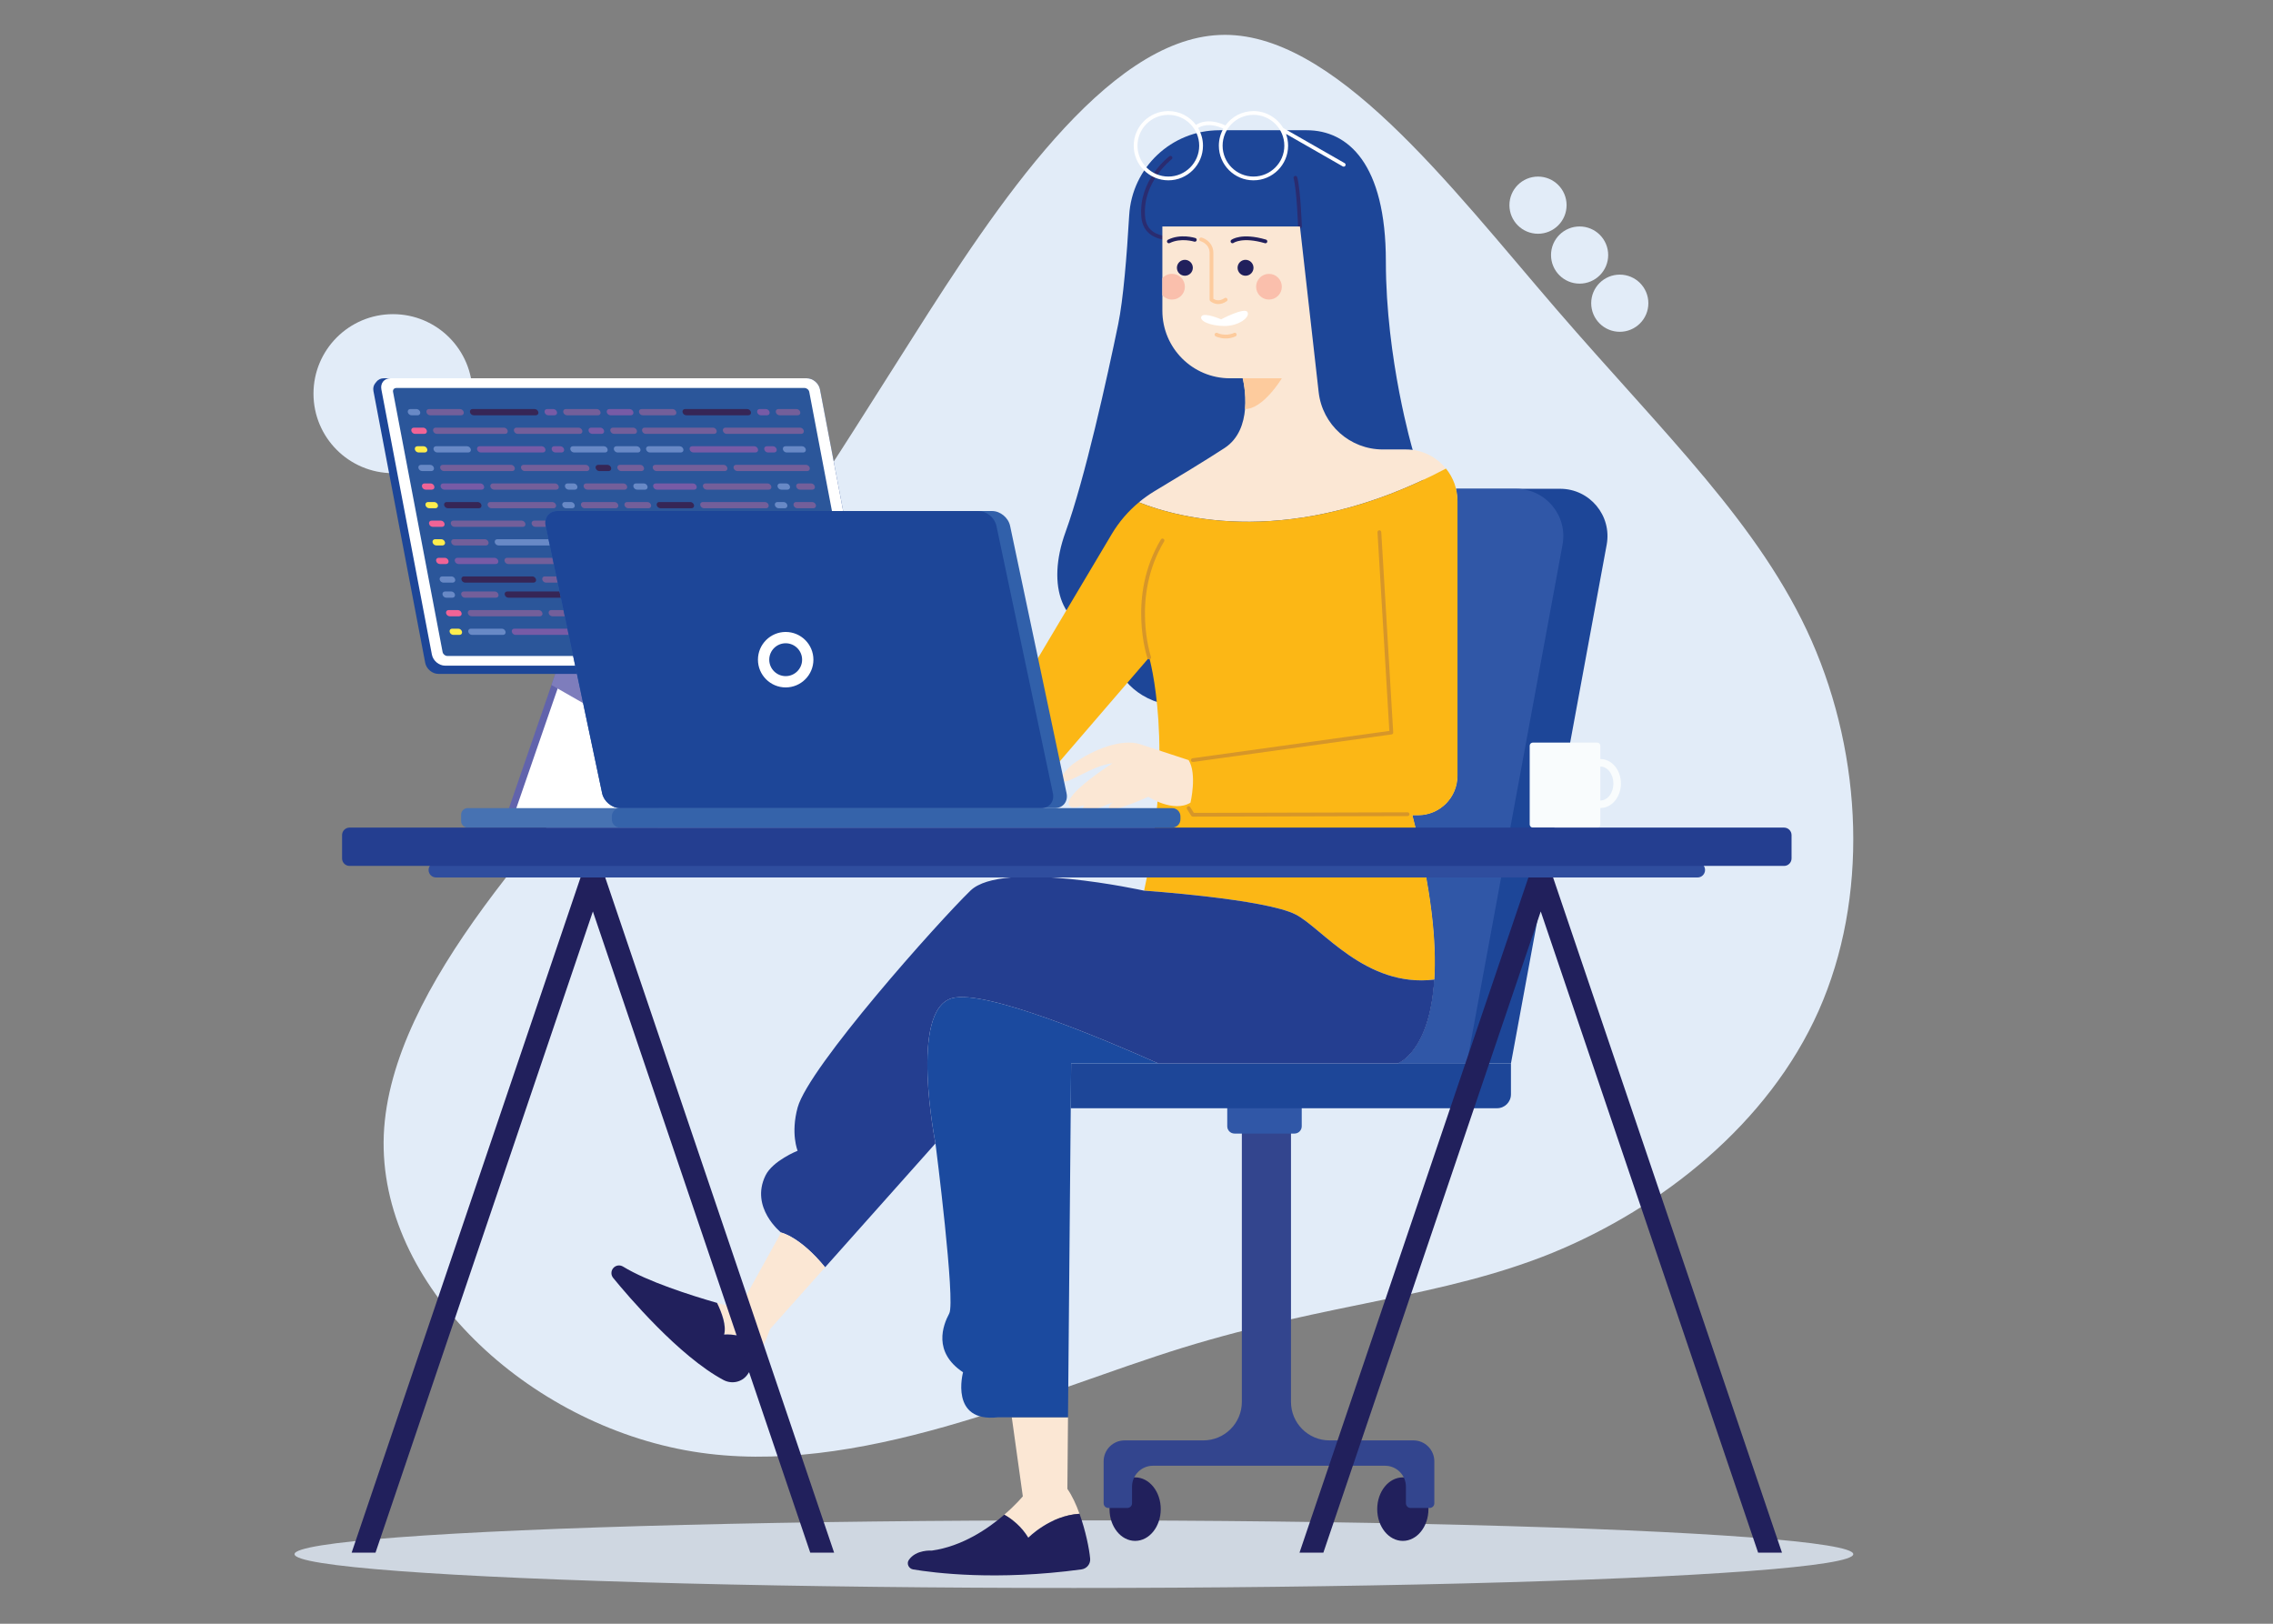 <?xml version="1.0" encoding="utf-8"?>
<!-- Generator: Adobe Illustrator 16.0.0, SVG Export Plug-In . SVG Version: 6.00 Build 0)  -->
<!DOCTYPE svg PUBLIC "-//W3C//DTD SVG 1.1//EN" "http://www.w3.org/Graphics/SVG/1.1/DTD/svg11.dtd">
<svg version="1.1" id="Layer_1" xmlns="http://www.w3.org/2000/svg" xmlns:xlink="http://www.w3.org/1999/xlink" x="0px" y="0px"
	 width="700px" height="500px" viewBox="0 0 700 500" enable-background="new 0 0 700 500" xml:space="preserve">
<rect x="0" y="0" width="700" height="500" fill="#808080" stroke="none"/>
<ellipse opacity="0.8" fill="#E2ECF8" cx="330.723" cy="478.576" rx="240.018" ry="10.408"/>
<circle fill="#E2ECF8" cx="121.023" cy="121.22" r="24.482"/>
<g transform="translate(300,300)">
	<path fill="#E2ECF8" d="M179.387-204.687c32.909,38.128,62.753,66.27,78.527,102.016c15.772,35.86,17.589,79.208,2.155,113.933
		c-15.433,34.723-48.229,60.709-82.044,74.553c-33.816,13.732-68.654,15.32-113.705,29.164
		C19.27,128.936-35.88,155.264-86.604,146.98c-50.725-8.285-97.023-51.178-95.208-97.479c1.929-46.299,51.859-96.002,85.676-135.719
		c33.93-39.717,51.519-69.562,77.278-109.959c25.646-40.512,59.463-91.577,94.413-93.052
		C110.393-290.816,146.479-242.816,179.387-204.687z"/>
</g>
<g>
	<ellipse fill="#21205C" cx="349.579" cy="464.709" rx="7.888" ry="9.779"/>
	<ellipse fill="#21205C" cx="432.021" cy="464.709" rx="7.888" ry="9.779"/>
</g>
<path fill="#33458E" d="M432.973,443.542h-23.538c-6.55,0-11.858-5.309-11.858-11.858v-93.367h-15.133v93.367
	c0,6.55-5.31,11.858-11.858,11.858h-21.956h-2.304c-3.561,0-6.445,2.886-6.445,6.445v1.358v11.565c0,0.795,0.645,1.439,1.441,1.439
	h5.867c0.795,0,1.441-0.645,1.441-1.439v-5.12c0-3.561,2.885-6.445,6.444-6.445h71.454c3.559,0,6.445,2.885,6.445,6.445v5.12
	c0,0.795,0.645,1.439,1.44,1.439h5.868c0.795,0,1.44-0.645,1.44-1.439v-11.565v-1.358c0-3.56-2.886-6.445-6.445-6.445H432.973z"/>
<path fill="#3057A7" d="M398.647,349.06h-18.459c-1.235,0-2.239-1.002-2.239-2.239v-5.926c0-1.236,1.004-2.239,2.239-2.239h18.459
	c1.237,0,2.239,1.003,2.239,2.239v5.926C400.887,348.058,399.885,349.06,398.647,349.06z"/>
<path fill="#1D4698" d="M465.315,327.467v9.511c0,2.367-1.914,4.28-4.279,4.28H329.745l0.128-13.791H465.315z"/>
<path fill="#1D4698" d="M494.8,167.724l-29.484,159.743H430.46c0,0,9.871-3.387,11.263-25.819
	c0.708-11.333-0.754-27.525-6.739-50.597h1.729c6.704,0,12.145-5.439,12.145-12.144v-84.615c0-1.311-0.163-2.563-0.453-3.781h32.061
	C489.58,150.511,496.447,158.769,494.8,167.724z"/>
<path fill="#3057A7" d="M481.206,167.724l-29.484,159.743H430.46c0,0,9.871-3.387,11.263-25.819
	c0.708-11.333-0.754-27.525-6.739-50.597h1.729c6.704,0,12.145-5.439,12.145-12.144v-84.615c0-1.311-0.163-2.563-0.453-3.781h18.466
	C475.986,150.511,482.854,158.769,481.206,167.724z"/>
<path fill="#1D4698" d="M435.054,138.54L435.054,138.54c0,0-8.26-27.951-8.26-58.057c0-30.105-11.707-40.379-24.371-40.379h-26.912
	c-14.741,0-26.901,11.5-27.764,26.215c-0.72,12.302-1.817,25.902-3.385,33.518c-3.345,16.248-10.25,47.559-16.235,64.04
	c-5.985,16.481-1.206,30.578,13.369,30.817c0,0-1.195,29.866,38.469,21.743c37.611-7.704,62.976-19.047,58.979-64.419
	C438.528,147.316,437.221,142.732,435.054,138.54z"/>
<path fill="#2A2C70" d="M361.38,74.047c-2.452,0-4.915-0.41-6.78-1.642c-1.857-1.228-2.904-3.117-3.113-5.619
	c-0.938-11.266,8.247-18.369,8.639-18.666c0.255-0.193,0.618-0.142,0.813,0.112c0.193,0.255,0.144,0.618-0.111,0.813
	c-0.092,0.069-9.068,7.026-8.184,17.645c0.18,2.159,1.029,3.711,2.596,4.747c5.007,3.305,15.412-0.085,15.518-0.121
	c0.302-0.102,0.633,0.065,0.732,0.368c0.101,0.304-0.064,0.632-0.368,0.733C370.824,72.516,366.12,74.047,361.38,74.047z"/>
<path fill="#2A2C70" d="M400.337,70.312c-0.312,0-0.57-0.247-0.58-0.561c-0.004-0.111-0.381-11.175-1.378-14.862
	c-0.083-0.309,0.099-0.627,0.408-0.711c0.313-0.086,0.63,0.1,0.711,0.409c1.032,3.816,1.402,14.667,1.419,15.126
	c0.01,0.32-0.24,0.588-0.562,0.599C400.349,70.312,400.342,70.312,400.337,70.312z"/>
<path fill="#FBE7D4" d="M445.306,144.291c-47.231,24.949-82.411,15.241-94.566,10.381c1.495-1.241,3.084-2.39,4.767-3.398
	c6.728-4.025,16.018-9.651,21.621-13.316c4.396-2.876,5.927-7.667,6.298-12.005c0.43-5.046-0.719-9.465-0.719-9.465h-3.933
	c-11.494,0-20.809-9.314-20.809-20.809V69.732h42.372l5.764,51.024c1.138,10.057,9.639,17.643,19.754,17.643h7.11
	C437.952,138.399,442.395,140.695,445.306,144.291z"/>
<path fill="#FCB715" d="M399.043,281.615c8.102,4.173,21.531,22.597,42.679,20.028c0.703-11.331-0.753-27.519-6.738-50.595h1.728
	c6.704,0,12.145-5.439,12.145-12.144v-84.616c0-3.791-1.333-7.271-3.552-10.003c-47.227,24.956-82.413,15.25-94.562,10.389
	c-3.293,2.743-6.123,6.021-8.332,9.729l-29.171,49.041c-1.81,3.028-5.069,4.884-8.595,4.884h-2.854v27.489h7.795
	c4.431,0,8.653-1.937,11.542-5.289l32.779-38.08c0,0,8.061,27.649-1.564,71.801l0.004,0.007
	C352.345,274.257,389.704,276.804,399.043,281.615z"/>
<path fill="#FBE7D4" d="M314.99,460.772c0,0-2.092,2.538-5.705,5.652c2.491,1.402,5.295,3.621,7.397,7.083
	c0,0,6.65-6.83,15.77-7.369c-1.034-2.863-2.286-5.59-3.74-7.664l0.195-22.044h-17.315L314.99,460.772z"/>
<path fill="#21205C" d="M316.683,473.508c-2.102-3.462-4.906-5.681-7.397-7.083c-5.004,4.312-12.931,9.729-22.308,11.05
	c0,0-4.883-0.395-7.11,2.912c-0.754,1.124,0,2.656,1.334,2.887c6.379,1.067,25.634,3.55,51.86-0.011
	c1.634-0.232,2.818-1.683,2.667-3.317c-0.283-3.097-1.425-8.675-3.277-13.807C323.333,466.678,316.683,473.508,316.683,473.508z"/>
<path fill="#1B4A9F" d="M293.191,307.371c-13.302,3.679-5.095,44.718-5.095,44.718l-0.003,0.016
	c0.084,0.661,6.213,48.691,4.243,52.342c-1.971,3.677-5.091,11.889,4.246,18.118c0,0-4.246,15.565,10.764,13.861h4.246l0,0.005
	h17.315l0.965-108.968h26.846C340.235,320.111,303.417,304.543,293.191,307.371z"/>
<path fill="#243E90" d="M399.043,281.615c-9.339-4.812-46.698-7.358-46.698-7.358l-0.004-0.007c0,0.004-0.001,0.006-0.001,0.009
	c0,0-43.578-9.628-53.484,0c-9.906,9.615-49.818,54.342-53.216,66.787c-2.192,8.039,0,13.305,0,13.305s-7.667,3.039-9.906,7.644
	c-4.803,9.882,4.767,17.512,4.811,17.548h0.003c0,0,5.812,1.206,13.556,10.691l33.988-38.145c0,0,0.001,0.011,0.002,0.016
	l0.003-0.016c0,0-8.208-41.039,5.095-44.718c10.226-2.828,47.044,12.74,63.526,20.092h73.741c0,0,9.869-3.382,11.263-25.819
	C420.574,304.212,407.145,285.788,399.043,281.615z"/>
<path fill="#FBE7D4" d="M240.548,379.542h-0.003H240.548l-13.015,23.489c0,0-2.701-0.676-6.71-1.828
	c1.498,3.079,2.937,7.023,2.178,9.755c0,0,5.8-0.747,11.923,3.842c0.732-1.64,1.478-3.46,2.224-5.539l16.956-19.027
	C246.36,380.748,240.548,379.542,240.548,379.542z"/>
<path fill="#21205C" d="M223.001,410.958c0.759-2.731-0.68-6.676-2.178-9.755c-8.061-2.315-21.435-6.565-28.934-11.174
	c-1.009-0.627-2.308-0.43-3.062,0.498c-0.359,0.43-0.533,0.951-0.533,1.485c0,0.522,0.174,1.044,0.521,1.473
	c4.431,5.417,20.322,24.173,33.985,31.456c2.517,1.346,5.661,0.708,7.342-1.6c1.352-1.852,3.023-4.607,4.782-8.542
	C228.801,410.211,223.001,410.958,223.001,410.958z"/>
<path fill="#FDCB9D" d="M394.757,116.488c0,0-5.729,9.523-11.332,9.465c0.43-5.046-0.719-9.465-0.719-9.465H394.757z"/>
<g>
	<path fill="#D69629" d="M353.91,203.031c-0.24,0-0.466-0.15-0.549-0.391c-0.064-0.188-6.344-18.938,4.145-36.515
		c0.164-0.277,0.521-0.365,0.795-0.2c0.275,0.164,0.366,0.52,0.202,0.795c-10.206,17.101-4.107,35.359-4.045,35.542
		c0.104,0.303-0.057,0.633-0.359,0.737C354.036,203.021,353.972,203.031,353.91,203.031z"/>
	<path fill="#D69629" d="M367.343,234.646c-0.284,0-0.533-0.21-0.573-0.5c-0.044-0.317,0.177-0.61,0.495-0.654l60.603-8.417
		l-3.647-61.165c-0.019-0.32,0.225-0.595,0.545-0.614c0.317-0.022,0.594,0.225,0.613,0.544l3.679,61.7
		c0.019,0.302-0.199,0.567-0.499,0.609l-61.135,8.491C367.397,234.645,367.37,234.646,367.343,234.646z"/>
	<path fill="#D69629" d="M367.344,251.472c-0.199,0-0.384-0.103-0.49-0.271l-1.29-2.049c-0.171-0.271-0.09-0.629,0.181-0.8
		c0.272-0.169,0.63-0.09,0.8,0.181l1.119,1.777l65.822-0.17h0.002c0.319,0,0.578,0.259,0.579,0.578
		c0.002,0.32-0.258,0.581-0.578,0.582L367.344,251.472L367.344,251.472z"/>
</g>
<path fill="#FFFFFF" d="M376.065,98.331c0,0-5.23-2.257-6.051-0.923c-0.821,1.333,2.564,2.974,7.077,2.974s8.001-2.769,7.077-4.308
	C383.246,94.535,376.065,98.331,376.065,98.331z"/>
<path fill="#FDCB9D" d="M377.484,104.223c-1.771,0-3.036-0.617-3.114-0.656c-0.285-0.143-0.401-0.49-0.26-0.776
	c0.143-0.288,0.492-0.402,0.777-0.262c0.023,0.012,2.472,1.189,5.147-0.01c0.29-0.131,0.634-0.001,0.766,0.292
	c0.131,0.292,0,0.635-0.293,0.766C379.429,104.062,378.39,104.223,377.484,104.223z"/>
<path fill="#FDCB9D" d="M375.194,93.629c-1.145,0-2.05-0.503-2.502-0.929c-0.115-0.109-0.181-0.262-0.181-0.421v-14.36
	c0-2.901-2.737-3.636-2.765-3.643c-0.31-0.08-0.497-0.396-0.418-0.706c0.08-0.31,0.392-0.498,0.706-0.418
	c1.257,0.322,3.636,1.734,3.636,4.767v14.079c0.464,0.317,1.768,0.971,3.449-0.195c0.263-0.182,0.624-0.117,0.808,0.146
	c0.183,0.264,0.117,0.625-0.146,0.807C376.855,93.398,375.97,93.629,375.194,93.629z"/>
<g>
	<circle fill="#21205C" cx="383.579" cy="82.458" r="2.452"/>
	<circle fill="#21205C" cx="364.896" cy="82.458" r="2.452"/>
</g>
<circle fill="#FABFAC" cx="390.796" cy="88.29" r="3.96"/>
<path fill="#FABFAC" d="M364.901,88.291c0,2.192-1.774,3.956-3.968,3.956c-1.183,0-2.249-0.522-2.969-1.346v-5.231
	c0.72-0.824,1.786-1.346,2.969-1.346C363.127,84.324,364.901,86.099,364.901,88.291z"/>
<path fill="#21205C" d="M389.707,74.909c-0.053,0-0.107-0.008-0.162-0.023c-6.934-2.022-9.614-0.114-9.641-0.095
	c-0.256,0.189-0.619,0.141-0.81-0.113c-0.192-0.253-0.148-0.611,0.103-0.806c0.123-0.095,3.093-2.309,10.672-0.099
	c0.308,0.089,0.484,0.412,0.396,0.719C390.189,74.744,389.959,74.909,389.707,74.909z"/>
<path fill="#21205C" d="M359.962,74.909c-0.212,0-0.417-0.118-0.519-0.321c-0.143-0.287-0.027-0.635,0.259-0.778
	c3.857-1.929,8.251-0.572,8.437-0.512c0.305,0.097,0.474,0.422,0.378,0.728c-0.097,0.305-0.423,0.475-0.728,0.378
	c-0.041-0.012-4.139-1.27-7.567,0.444C360.138,74.889,360.049,74.909,359.962,74.909z"/>
<path fill="#FFFFFF" d="M414.1,50.234l-18.938-10.841c-1.866-3.104-5.258-5.192-9.137-5.192c-3.551,0-6.693,1.751-8.632,4.428
	c-4.934-2.294-7.938-0.929-9.072-0.16c-1.948-2.586-5.034-4.269-8.514-4.269c-5.88,0-10.664,4.784-10.664,10.664
	s4.784,10.664,10.664,10.664s10.665-4.784,10.665-10.664c0-1.987-0.557-3.842-1.507-5.436c0.878-0.599,3.425-1.792,7.79,0.184
	c-0.883,1.552-1.395,3.342-1.395,5.252c0,5.88,4.784,10.664,10.664,10.664s10.664-4.784,10.664-10.664
	c0-1.277-0.237-2.497-0.65-3.633l17.485,10.01c0.091,0.052,0.189,0.077,0.288,0.077c0.2,0,0.396-0.105,0.503-0.292
	C414.475,50.748,414.378,50.393,414.1,50.234z M359.807,54.368c-5.24,0-9.504-4.264-9.504-9.504c0-5.241,4.264-9.504,9.504-9.504
	c5.241,0,9.505,4.264,9.505,9.504C369.312,50.104,365.048,54.368,359.807,54.368z M386.024,54.368c-5.241,0-9.505-4.264-9.505-9.504
	c0-5.241,4.264-9.504,9.505-9.504c5.24,0,9.504,4.264,9.504,9.504C395.528,50.104,391.265,54.368,386.024,54.368z"/>
<path fill="#F9FCFD" d="M492.893,233.736c-0.015,0-0.029,0.003-0.045,0.003v-4.1c0-0.538-0.436-0.974-0.974-0.974h-19.812
	c-0.536,0-0.973,0.436-0.973,0.974v24.231c0,0.537,0.437,0.973,0.973,0.973h19.812c0.538,0,0.974-0.436,0.974-0.973v-5.065
	c0.016,0,0.03,0.003,0.045,0.003c3.472,0,6.296-3.381,6.296-7.536C499.188,237.117,496.364,233.736,492.893,233.736z
	 M492.893,246.488c-0.016,0-0.029-0.006-0.045-0.006v-10.419c0.016,0,0.029-0.006,0.045-0.006c2.191,0,3.976,2.34,3.976,5.216
	S495.084,246.488,492.893,246.488z"/>
<g>
	<polygon fill="#21205C" points="478.217,269.979 470.769,269.979 400.203,478.102 407.551,478.102 474.492,280.669 
		541.434,478.102 548.782,478.102 	"/>
	<polygon fill="#21205C" points="178.861,269.979 108.296,478.102 115.645,478.102 182.585,280.669 249.526,478.102 
		256.875,478.102 186.311,269.979 	"/>
</g>
<polygon fill="#6163AC" points="204.278,199.621 197.62,226.821 191.507,251.84 155.713,251.84 169.829,210.942 173.738,199.621 "/>
<polygon fill="#FFFFFF" points="206.54,199.621 199.615,227.958 193.77,251.84 157.975,251.84 171.731,212.021 176.011,199.621 "/>
<path fill="#4772B2" d="M202.401,248.845h-58.384c-1.109,0-2.008,0.899-2.008,2.009v1.981c0,1.108,0.899,2.008,2.008,2.008h58.384
	c1.109,0,2.009-0.899,2.009-2.008v-1.981C204.41,249.744,203.51,248.845,202.401,248.845z"/>
<polygon fill="#7E7DBC" points="206.54,199.621 199.615,227.958 197.62,226.821 171.731,212.021 169.829,210.942 173.738,199.621 
	"/>
<path fill="#1D4698" d="M265.262,207.514H135.008c-1.884,0-3.701-1.527-4.061-3.411l-15.938-83.664
	c-0.172-0.905,0.022-1.772,0.54-2.412l0.438-0.541c0.518-0.639,1.317-0.999,2.221-0.999h130.254c1.884,0,3.702,1.527,4.06,3.411
	l15.938,83.664c0.172,0.904-0.022,1.772-0.54,2.412l-0.438,0.541C266.965,207.154,266.166,207.514,265.262,207.514z"/>
<path fill="#FFFFFF" d="M265.319,204.975H137.063c-1.883,0-3.701-1.527-4.06-3.41l-15.558-81.666
	c-0.358-1.884,0.877-3.411,2.761-3.411h128.256c1.884,0,3.702,1.527,4.06,3.411l15.558,81.666
	C268.438,203.448,267.203,204.975,265.319,204.975z"/>
<path fill="#2B569A" d="M263.499,201.988H137.745c-0.669,0-1.315-0.543-1.443-1.213l-15.256-80.088
	c-0.128-0.669,0.312-1.212,0.981-1.212H247.78c0.669,0,1.316,0.542,1.443,1.212l15.256,80.088
	C264.607,201.445,264.168,201.988,263.499,201.988z"/>
<g>
	<g>
		<path fill="#6889C6" d="M126.72,127.877h1.915c0.529,0,0.876-0.429,0.775-0.957c-0.101-0.529-0.611-0.958-1.14-0.958h-1.915
			c-0.529,0-0.876,0.429-0.775,0.958C125.68,127.448,126.19,127.877,126.72,127.877z"/>
		<path fill="#362656" d="M145.871,127.877h19.151c0.528,0,0.875-0.429,0.775-0.957c-0.101-0.529-0.611-0.958-1.14-0.958h-19.151
			c-0.528,0-0.876,0.429-0.775,0.958C144.832,127.448,145.342,127.877,145.871,127.877z"/>
		<path fill="#775BA6" d="M168.852,127.877h1.915c0.529,0,0.875-0.429,0.775-0.957c-0.101-0.529-0.611-0.958-1.14-0.958h-1.916
			c-0.528,0-0.875,0.429-0.774,0.958C167.813,127.448,168.323,127.877,168.852,127.877z"/>
		<path fill="#775BA6" d="M188.003,127.877h6.281c0.529,0,0.876-0.429,0.775-0.957c-0.101-0.529-0.611-0.958-1.14-0.958h-6.281
			c-0.529,0-0.876,0.429-0.775,0.958C186.964,127.448,187.474,127.877,188.003,127.877z"/>
		<path fill="#735F9A" d="M174.598,127.877h9.575c0.529,0,0.875-0.429,0.775-0.957c-0.101-0.529-0.612-0.958-1.14-0.958h-9.575
			c-0.529,0-0.876,0.429-0.775,0.958C173.558,127.448,174.068,127.877,174.598,127.877z"/>
		<path fill="#735F9A" d="M132.465,127.877h9.575c0.529,0,0.876-0.429,0.775-0.957c-0.101-0.529-0.611-0.958-1.14-0.958H132.1
			c-0.529,0-0.876,0.429-0.775,0.958C131.426,127.448,131.936,127.877,132.465,127.877z"/>
		<path fill="#735F9A" d="M156.354,132.645c-0.101-0.529-0.611-0.958-1.14-0.958h-21.066c-0.529,0-0.876,0.429-0.775,0.958
			c0.101,0.529,0.611,0.958,1.14,0.958h21.066C156.108,133.603,156.455,133.174,156.354,132.645z"/>
		<path fill="#F06496" d="M130.318,131.688h-2.873c-0.529,0-0.876,0.429-0.775,0.958c0.101,0.529,0.611,0.958,1.14,0.958h2.873
			c0.529,0,0.876-0.429,0.775-0.958C131.357,132.116,130.847,131.688,130.318,131.688z"/>
		<path fill="#735F9A" d="M178.196,131.688h-19.152c-0.528,0-0.875,0.429-0.774,0.958c0.101,0.529,0.611,0.958,1.14,0.958h19.151
			c0.528,0,0.875-0.429,0.774-0.958C179.235,132.116,178.725,131.688,178.196,131.688z"/>
		<path fill="#775BA6" d="M185.264,133.603c0.528,0,0.875-0.429,0.775-0.958c-0.1-0.529-0.611-0.958-1.14-0.958h-2.873
			c-0.528,0-0.875,0.429-0.775,0.958c0.101,0.529,0.611,0.958,1.14,0.958H185.264z"/>
		<path fill="#735F9A" d="M195.01,131.688h-6.281c-0.529,0-0.876,0.429-0.775,0.958c0.101,0.529,0.611,0.958,1.14,0.958h6.281
			c0.529,0,0.875-0.429,0.775-0.958C196.049,132.116,195.539,131.688,195.01,131.688z"/>
		<path fill="#775BA6" d="M172.949,139.329c0.528,0,0.875-0.429,0.775-0.958c-0.101-0.529-0.611-0.958-1.14-0.958h-1.916
			c-0.529,0-0.875,0.429-0.775,0.958c0.101,0.528,0.612,0.958,1.14,0.958H172.949z"/>
		<path fill="#FEED4D" d="M128.901,139.329h1.915c0.529,0,0.876-0.429,0.775-0.958c-0.101-0.529-0.611-0.958-1.14-0.958h-1.915
			c-0.529,0-0.876,0.429-0.775,0.958C127.862,138.899,128.372,139.329,128.901,139.329z"/>
		<path fill="#6889C6" d="M175.639,138.371c0.101,0.528,0.611,0.958,1.14,0.958h9.575c0.528,0,0.875-0.429,0.775-0.958
			c-0.101-0.529-0.611-0.958-1.14-0.958h-9.576C175.885,137.413,175.538,137.842,175.639,138.371z"/>
		<path fill="#6889C6" d="M134.646,139.329h9.575c0.529,0,0.876-0.429,0.775-0.958c-0.101-0.529-0.611-0.958-1.14-0.958h-9.575
			c-0.529,0-0.876,0.429-0.775,0.958C133.607,138.899,134.118,139.329,134.646,139.329z"/>
		<path fill="#6889C6" d="M196.101,137.413h-6.282c-0.528,0-0.875,0.429-0.774,0.958c0.1,0.528,0.611,0.958,1.14,0.958h6.281
			c0.529,0,0.875-0.429,0.775-0.958C197.14,137.842,196.629,137.413,196.101,137.413z"/>
		<path fill="#775BA6" d="M148.052,139.329h19.151c0.529,0,0.876-0.429,0.775-0.958c-0.101-0.529-0.611-0.958-1.14-0.958h-19.151
			c-0.529,0-0.876,0.429-0.775,0.958C147.013,138.899,147.523,139.329,148.052,139.329z"/>
		<path fill="#735F9A" d="M197.192,143.139h-6.282c-0.528,0-0.875,0.429-0.774,0.958c0.1,0.529,0.611,0.958,1.139,0.958h6.282
			c0.529,0,0.875-0.429,0.775-0.958C198.23,143.568,197.72,143.139,197.192,143.139z"/>
		<path fill="#362656" d="M187.08,143.139h-2.873c-0.528,0-0.875,0.429-0.775,0.958c0.101,0.529,0.611,0.958,1.14,0.958h2.873
			c0.528,0,0.875-0.429,0.775-0.958C188.119,143.568,187.609,143.139,187.08,143.139z"/>
		<path fill="#735F9A" d="M181.517,144.097c-0.101-0.529-0.611-0.958-1.139-0.958h-19.152c-0.529,0-0.875,0.429-0.775,0.958
			c0.101,0.529,0.611,0.958,1.14,0.958h19.152C181.271,145.055,181.618,144.626,181.517,144.097z"/>
		<path fill="#735F9A" d="M135.555,144.097c0.101,0.529,0.611,0.958,1.14,0.958h21.066c0.528,0,0.875-0.429,0.775-0.958
			c-0.101-0.529-0.611-0.958-1.14-0.958H136.33C135.801,143.139,135.454,143.568,135.555,144.097z"/>
		<path fill="#6889C6" d="M132.5,143.139h-2.873c-0.529,0-0.876,0.429-0.775,0.958c0.101,0.529,0.611,0.958,1.14,0.958h2.873
			c0.529,0,0.876-0.429,0.775-0.958C133.539,143.568,133.029,143.139,132.5,143.139z"/>
		<path fill="#6889C6" d="M198.282,148.865h-2.451c-0.529,0-0.875,0.429-0.775,0.958c0.101,0.529,0.611,0.957,1.14,0.957h2.451
			c0.528,0,0.875-0.428,0.775-0.957C199.321,149.294,198.811,148.865,198.282,148.865z"/>
		<path fill="#6889C6" d="M177.82,149.823c-0.1-0.529-0.611-0.958-1.139-0.958h-1.916c-0.528,0-0.875,0.429-0.775,0.958
			c0.101,0.529,0.611,0.957,1.14,0.957h1.916C177.574,150.78,177.921,150.352,177.82,149.823z"/>
		<path fill="#735F9A" d="M170.936,148.865h-19.152c-0.528,0-0.875,0.429-0.774,0.958c0.1,0.529,0.611,0.957,1.14,0.957H171.3
			c0.528,0,0.875-0.428,0.774-0.957C171.974,149.294,171.464,148.865,170.936,148.865z"/>
		<path fill="#735F9A" d="M193.141,149.823c-0.101-0.529-0.611-0.958-1.14-0.958h-11.49c-0.529,0-0.876,0.429-0.775,0.958
			c0.101,0.529,0.611,0.957,1.14,0.957h11.49C192.895,150.78,193.242,150.352,193.141,149.823z"/>
		<path fill="#775BA6" d="M136.828,150.78h11.491c0.528,0,0.875-0.428,0.775-0.957c-0.101-0.529-0.611-0.958-1.14-0.958h-11.49
			c-0.529,0-0.876,0.429-0.775,0.958C135.789,150.352,136.299,150.78,136.828,150.78z"/>
		<path fill="#F06496" d="M131.083,150.78h1.915c0.529,0,0.876-0.428,0.775-0.957c-0.101-0.529-0.611-0.958-1.14-0.958h-1.915
			c-0.529,0-0.876,0.429-0.775,0.958C130.043,150.352,130.554,150.78,131.083,150.78z"/>
		<path fill="#FEED4D" d="M132.173,156.506h1.915c0.529,0,0.876-0.429,0.775-0.958c-0.101-0.529-0.612-0.958-1.14-0.958h-1.915
			c-0.529,0-0.876,0.429-0.775,0.958C131.134,156.077,131.645,156.506,132.173,156.506z"/>
		<path fill="#362656" d="M137.919,156.506h9.575c0.529,0,0.876-0.429,0.775-0.958s-0.612-0.958-1.14-0.958h-9.575
			c-0.529,0-0.876,0.429-0.775,0.958C136.879,156.077,137.39,156.506,137.919,156.506z"/>
		<path fill="#735F9A" d="M189.262,154.591h-9.576c-0.529,0-0.875,0.429-0.775,0.958c0.101,0.529,0.612,0.958,1.14,0.958h9.576
			c0.529,0,0.876-0.429,0.775-0.958C190.301,155.02,189.791,154.591,189.262,154.591z"/>
		<path fill="#735F9A" d="M199.373,154.591h-6.281c-0.529,0-0.876,0.429-0.775,0.958c0.101,0.529,0.611,0.958,1.14,0.958h6.281
			c0.529,0,0.876-0.429,0.775-0.958C200.412,155.02,199.902,154.591,199.373,154.591z"/>
		<path fill="#6889C6" d="M174.306,156.506h1.915c0.529,0,0.876-0.429,0.775-0.958c-0.101-0.529-0.611-0.958-1.14-0.958h-1.915
			c-0.529,0-0.876,0.429-0.775,0.958C173.267,156.077,173.777,156.506,174.306,156.506z"/>
		<path fill="#735F9A" d="M151.325,156.506h19.151c0.529,0,0.876-0.429,0.775-0.958c-0.101-0.529-0.611-0.958-1.14-0.958H150.96
			c-0.529,0-0.876,0.429-0.775,0.958C150.285,156.077,150.795,156.506,151.325,156.506z"/>
		<path fill="#735F9A" d="M138.827,161.274c0.101,0.529,0.611,0.958,1.14,0.958h21.066c0.529,0,0.876-0.429,0.775-0.958
			c-0.101-0.529-0.611-0.958-1.14-0.958h-21.066C139.074,160.316,138.727,160.745,138.827,161.274z"/>
		<path fill="#F06496" d="M135.771,160.316h-2.873c-0.528,0-0.875,0.429-0.774,0.958c0.101,0.529,0.611,0.958,1.139,0.958h2.873
			c0.529,0,0.876-0.429,0.775-0.958C136.811,160.745,136.301,160.316,135.771,160.316z"/>
		<path fill="#735F9A" d="M184.79,161.274c-0.101-0.529-0.611-0.958-1.14-0.958h-19.151c-0.529,0-0.876,0.429-0.775,0.958
			c0.101,0.529,0.611,0.958,1.14,0.958h19.151C184.543,162.232,184.891,161.803,184.79,161.274z"/>
		<path fill="#362656" d="M190.717,162.232c0.529,0,0.876-0.429,0.775-0.958c-0.101-0.529-0.611-0.958-1.14-0.958h-2.873
			c-0.529,0-0.876,0.429-0.775,0.958c0.101,0.529,0.611,0.958,1.14,0.958H190.717z"/>
		<path fill="#735F9A" d="M200.464,160.316h-6.281c-0.529,0-0.876,0.429-0.775,0.958c0.101,0.529,0.611,0.958,1.14,0.958h6.281
			c0.529,0,0.876-0.429,0.775-0.958C201.503,160.745,200.993,160.316,200.464,160.316z"/>
		<path fill="#775BA6" d="M179.178,167c-0.101-0.528-0.611-0.957-1.14-0.957h-1.915c-0.529,0-0.876,0.429-0.775,0.957
			c0.101,0.529,0.611,0.958,1.14,0.958h1.915C178.931,167.958,179.278,167.529,179.178,167z"/>
		<path fill="#362656" d="M201.555,166.043h-6.281c-0.529,0-0.876,0.429-0.775,0.957c0.101,0.529,0.611,0.958,1.14,0.958h6.281
			c0.529,0,0.876-0.429,0.775-0.958C202.594,166.472,202.083,166.043,201.555,166.043z"/>
		<path fill="#6889C6" d="M153.506,167.958h19.151c0.529,0,0.875-0.429,0.775-0.958c-0.101-0.528-0.612-0.957-1.14-0.957h-19.151
			c-0.529,0-0.876,0.429-0.775,0.957C152.467,167.529,152.977,167.958,153.506,167.958z"/>
		<path fill="#735F9A" d="M140.101,167.958h9.575c0.529,0,0.875-0.429,0.775-0.958c-0.1-0.528-0.611-0.957-1.14-0.957h-9.575
			c-0.529,0-0.876,0.429-0.775,0.957C139.061,167.529,139.571,167.958,140.101,167.958z"/>
		<path fill="#FEED4D" d="M134.355,167.958h1.915c0.529,0,0.875-0.429,0.775-0.958c-0.101-0.528-0.612-0.957-1.14-0.957h-1.916
			c-0.528,0-0.875,0.429-0.774,0.957C133.316,167.529,133.826,167.958,134.355,167.958z"/>
		<path fill="#775BA6" d="M182.232,167.958h9.576c0.529,0,0.876-0.429,0.775-0.958c-0.101-0.528-0.611-0.957-1.14-0.957h-9.576
			c-0.529,0-0.876,0.429-0.775,0.957C181.193,167.529,181.704,167.958,182.232,167.958z"/>
		<path fill="#775BA6" d="M152.682,173.684c0.529,0,0.876-0.429,0.775-0.958c-0.101-0.529-0.611-0.958-1.14-0.958h-11.49
			c-0.529,0-0.876,0.429-0.775,0.958c0.101,0.529,0.611,0.958,1.14,0.958H152.682z"/>
		<path fill="#775BA6" d="M202.646,171.768h-2.451c-0.529,0-0.876,0.429-0.775,0.958c0.101,0.529,0.611,0.958,1.14,0.958h2.451
			c0.529,0,0.876-0.429,0.775-0.958C203.685,172.197,203.174,171.768,202.646,171.768z"/>
		<path fill="#6889C6" d="M179.493,173.684h1.916c0.528,0,0.875-0.429,0.774-0.958c-0.101-0.529-0.611-0.958-1.14-0.958h-1.915
			c-0.529,0-0.876,0.429-0.775,0.958C178.454,173.255,178.964,173.684,179.493,173.684z"/>
		<path fill="#735F9A" d="M156.512,173.684h19.151c0.529,0,0.876-0.429,0.775-0.958c-0.101-0.529-0.611-0.958-1.14-0.958h-19.151
			c-0.529,0-0.876,0.429-0.775,0.958C155.473,173.255,155.983,173.684,156.512,173.684z"/>
		<path fill="#F06496" d="M135.445,173.684h1.916c0.528,0,0.875-0.429,0.775-0.958c-0.101-0.529-0.611-0.958-1.14-0.958h-1.916
			c-0.528,0-0.875,0.429-0.775,0.958C134.406,173.255,134.917,173.684,135.445,173.684z"/>
		<path fill="#735F9A" d="M185.238,173.684h11.491c0.529,0,0.875-0.429,0.775-0.958c-0.1-0.529-0.611-0.958-1.14-0.958h-11.491
			c-0.529,0-0.875,0.429-0.775,0.958C184.199,173.255,184.71,173.684,185.238,173.684z"/>
		<path fill="#775BA6" d="M203.736,177.494h-6.281c-0.529,0-0.876,0.429-0.775,0.958c0.101,0.528,0.611,0.957,1.14,0.957h6.281
			c0.529,0,0.875-0.429,0.775-0.957C204.775,177.923,204.265,177.494,203.736,177.494z"/>
		<path fill="#6889C6" d="M193.625,177.494h-2.873c-0.529,0-0.876,0.429-0.775,0.958c0.101,0.528,0.611,0.957,1.14,0.957h2.873
			c0.528,0,0.875-0.429,0.775-0.957C194.664,177.923,194.153,177.494,193.625,177.494z"/>
		<path fill="#362656" d="M163.941,177.494h-21.066c-0.529,0-0.876,0.429-0.775,0.958c0.101,0.528,0.612,0.957,1.14,0.957h21.066
			c0.529,0,0.875-0.429,0.774-0.957C164.979,177.923,164.469,177.494,163.941,177.494z"/>
		<path fill="#735F9A" d="M186.922,177.494h-19.151c-0.529,0-0.876,0.429-0.775,0.958c0.101,0.528,0.611,0.957,1.14,0.957h19.151
			c0.528,0,0.875-0.429,0.775-0.957C187.961,177.923,187.45,177.494,186.922,177.494z"/>
		<path fill="#362656" d="M211.337,127.877h19.151c0.529,0,0.876-0.429,0.775-0.957c-0.101-0.529-0.611-0.958-1.14-0.958h-19.151
			c-0.529,0-0.875,0.429-0.775,0.958C210.298,127.448,210.809,127.877,211.337,127.877z"/>
		<path fill="#775BA6" d="M234.318,127.877h1.916c0.528,0,0.875-0.429,0.775-0.957c-0.101-0.529-0.611-0.958-1.14-0.958h-1.915
			c-0.528,0-0.875,0.429-0.775,0.958C233.279,127.448,233.79,127.877,234.318,127.877z"/>
		<path fill="#735F9A" d="M240.063,127.877h5.615c0.528,0,0.875-0.429,0.774-0.957c-0.101-0.529-0.611-0.958-1.14-0.958h-5.613
			c-0.529,0-0.876,0.429-0.775,0.958C239.025,127.448,239.535,127.877,240.063,127.877z"/>
		<path fill="#735F9A" d="M197.932,127.877h9.575c0.529,0,0.876-0.429,0.775-0.957c-0.101-0.529-0.611-0.958-1.14-0.958h-9.575
			c-0.529,0-0.875,0.429-0.775,0.958C196.892,127.448,197.403,127.877,197.932,127.877z"/>
		<path fill="#735F9A" d="M220.711,132.645c-0.101-0.529-0.611-0.958-1.14-0.958h-21.066c-0.529,0-0.876,0.429-0.775,0.958
			c0.101,0.529,0.611,0.958,1.14,0.958h21.065C220.465,133.603,220.812,133.174,220.711,132.645z"/>
		<path fill="#735F9A" d="M246.403,131.688h-23.002c-0.529,0-0.876,0.429-0.775,0.958c0.101,0.529,0.612,0.958,1.14,0.958h23.002
			c0.529,0,0.876-0.429,0.775-0.958C247.443,132.116,246.933,131.688,246.403,131.688z"/>
		<path fill="#775BA6" d="M238.415,139.329c0.529,0,0.876-0.429,0.775-0.958c-0.101-0.529-0.611-0.958-1.14-0.958h-1.915
			c-0.529,0-0.876,0.429-0.775,0.958c0.101,0.528,0.611,0.958,1.14,0.958H238.415z"/>
		<path fill="#6889C6" d="M241.105,138.371c0.101,0.528,0.611,0.958,1.14,0.958h5.135c0.529,0,0.876-0.429,0.775-0.958
			c-0.1-0.529-0.611-0.958-1.14-0.958h-5.135C241.352,137.413,241.005,137.842,241.105,138.371z"/>
		<path fill="#6889C6" d="M200.113,139.329h9.575c0.529,0,0.876-0.429,0.775-0.958c-0.101-0.529-0.611-0.958-1.14-0.958h-9.575
			c-0.529,0-0.876,0.429-0.775,0.958C199.074,138.899,199.584,139.329,200.113,139.329z"/>
		<path fill="#775BA6" d="M213.519,139.329h19.151c0.529,0,0.876-0.429,0.775-0.958c-0.101-0.529-0.611-0.958-1.14-0.958h-19.151
			c-0.529,0-0.876,0.429-0.775,0.958C212.479,138.899,212.99,139.329,213.519,139.329z"/>
		<path fill="#735F9A" d="M249.378,144.097c-0.101-0.529-0.611-0.958-1.14-0.958h-21.545c-0.529,0-0.876,0.429-0.775,0.958
			c0.101,0.529,0.612,0.958,1.14,0.958h21.545C249.132,145.055,249.479,144.626,249.378,144.097z"/>
		<path fill="#735F9A" d="M201.021,144.097c0.101,0.529,0.611,0.958,1.14,0.958h21.066c0.529,0,0.876-0.429,0.775-0.958
			c-0.101-0.529-0.611-0.958-1.14-0.958h-21.066C201.268,143.139,200.921,143.568,201.021,144.097z"/>
		<path fill="#6889C6" d="M243.287,149.823c-0.101-0.529-0.611-0.958-1.14-0.958h-1.915c-0.529,0-0.875,0.429-0.775,0.958
			s0.611,0.957,1.14,0.957h1.916C243.041,150.78,243.388,150.352,243.287,149.823z"/>
		<path fill="#735F9A" d="M236.401,148.865H217.25c-0.529,0-0.875,0.429-0.775,0.958c0.101,0.529,0.612,0.957,1.14,0.957h19.151
			c0.529,0,0.876-0.428,0.775-0.957C237.441,149.294,236.931,148.865,236.401,148.865z"/>
		<path fill="#735F9A" d="M250.947,149.823c-0.101-0.529-0.611-0.958-1.14-0.958h-3.831c-0.528,0-0.875,0.429-0.775,0.958
			c0.101,0.529,0.611,0.957,1.14,0.957h3.83C250.701,150.78,251.048,150.352,250.947,149.823z"/>
		<path fill="#775BA6" d="M202.295,150.78h11.49c0.529,0,0.876-0.428,0.775-0.957c-0.101-0.529-0.611-0.958-1.14-0.958h-11.49
			c-0.529,0-0.876,0.429-0.775,0.958C201.255,150.352,201.766,150.78,202.295,150.78z"/>
		<path fill="#362656" d="M203.386,156.506h9.575c0.529,0,0.875-0.429,0.775-0.958c-0.1-0.529-0.611-0.958-1.14-0.958h-9.575
			c-0.529,0-0.876,0.429-0.775,0.958C202.346,156.077,202.856,156.506,203.386,156.506z"/>
		<path fill="#735F9A" d="M250.135,154.591h-4.982c-0.529,0-0.876,0.429-0.775,0.958c0.101,0.529,0.611,0.958,1.14,0.958h4.982
			c0.529,0,0.876-0.429,0.775-0.958S250.664,154.591,250.135,154.591z"/>
		<path fill="#6889C6" d="M239.772,156.506h1.915c0.529,0,0.876-0.429,0.775-0.958c-0.101-0.529-0.611-0.958-1.14-0.958h-1.916
			c-0.528,0-0.875,0.429-0.775,0.958C238.733,156.077,239.244,156.506,239.772,156.506z"/>
		<path fill="#735F9A" d="M216.792,156.506h19.151c0.529,0,0.875-0.429,0.775-0.958c-0.101-0.529-0.612-0.958-1.14-0.958h-19.151
			c-0.529,0-0.876,0.429-0.775,0.958C215.752,156.077,216.262,156.506,216.792,156.506z"/>
		<path fill="#735F9A" d="M204.293,161.274c0.101,0.529,0.611,0.958,1.14,0.958H226.5c0.529,0,0.875-0.429,0.775-0.958
			c-0.101-0.529-0.611-0.958-1.14-0.958h-21.066C204.54,160.316,204.193,160.745,204.293,161.274z"/>
		<path fill="#735F9A" d="M253.129,161.274c-0.101-0.529-0.611-0.958-1.14-0.958h-22.024c-0.529,0-0.876,0.429-0.775,0.958
			c0.101,0.529,0.611,0.958,1.14,0.958h22.023C252.883,162.232,253.23,161.803,253.129,161.274z"/>
		<path fill="#775BA6" d="M244.645,167c-0.101-0.528-0.611-0.957-1.14-0.957h-1.916c-0.528,0-0.875,0.429-0.775,0.957
			c0.101,0.529,0.611,0.958,1.14,0.958h1.916C244.398,167.958,244.745,167.529,244.645,167z"/>
		<path fill="#6889C6" d="M218.973,167.958h19.151c0.528,0,0.875-0.429,0.775-0.958c-0.101-0.528-0.611-0.957-1.14-0.957h-19.151
			c-0.528,0-0.875,0.429-0.774,0.957C217.934,167.529,218.444,167.958,218.973,167.958z"/>
		<path fill="#735F9A" d="M205.567,167.958h9.575c0.528,0,0.875-0.429,0.775-0.958c-0.101-0.528-0.611-0.957-1.14-0.957h-9.575
			c-0.529,0-0.876,0.429-0.775,0.957C204.528,167.529,205.038,167.958,205.567,167.958z"/>
		<path fill="#775BA6" d="M247.699,167.958h5.745c0.529,0,0.876-0.429,0.775-0.958c-0.101-0.528-0.611-0.957-1.14-0.957h-5.745
			c-0.529,0-0.876,0.429-0.775,0.957C246.66,167.529,247.17,167.958,247.699,167.958z"/>
		<path fill="#775BA6" d="M218.148,173.684c0.529,0,0.875-0.429,0.775-0.958c-0.101-0.529-0.611-0.958-1.14-0.958h-11.491
			c-0.529,0-0.875,0.429-0.774,0.958c0.1,0.529,0.611,0.958,1.139,0.958H218.148z"/>
		<path fill="#6889C6" d="M244.96,173.684h1.915c0.529,0,0.876-0.429,0.775-0.958c-0.101-0.529-0.611-0.958-1.14-0.958h-1.915
			c-0.529,0-0.876,0.429-0.775,0.958C243.92,173.255,244.431,173.684,244.96,173.684z"/>
		<path fill="#735F9A" d="M221.979,173.684h19.151c0.529,0,0.876-0.429,0.775-0.958c-0.101-0.529-0.611-0.958-1.14-0.958h-19.151
			c-0.529,0-0.876,0.429-0.775,0.958C220.939,173.255,221.45,173.684,221.979,173.684z"/>
		<path fill="#735F9A" d="M250.705,173.684h4.177c0.529,0,0.876-0.429,0.775-0.958c-0.101-0.529-0.611-0.958-1.14-0.958h-4.177
			c-0.529,0-0.875,0.429-0.775,0.958C249.666,173.255,250.176,173.684,250.705,173.684z"/>
		<path fill="#6889C6" d="M255.74,177.494h-0.632c-0.528,0-0.875,0.429-0.774,0.958c0.1,0.528,0.611,0.957,1.139,0.957h0.632
			c0.529,0,0.876-0.429,0.775-0.957C256.779,177.923,256.269,177.494,255.74,177.494z"/>
		<path fill="#362656" d="M229.407,177.494h-21.066c-0.529,0-0.876,0.429-0.775,0.958c0.101,0.528,0.611,0.957,1.14,0.957h21.066
			c0.528,0,0.875-0.429,0.775-0.957C230.446,177.923,229.936,177.494,229.407,177.494z"/>
		<path fill="#735F9A" d="M252.388,177.494h-19.151c-0.529,0-0.875,0.429-0.775,0.958c0.101,0.528,0.611,0.957,1.14,0.957h19.151
			c0.529,0,0.876-0.429,0.775-0.957C253.428,177.923,252.917,177.494,252.388,177.494z"/>
		<path fill="#6889C6" d="M139.044,177.494h-2.873c-0.529,0-0.876,0.429-0.775,0.958c0.101,0.528,0.612,0.957,1.14,0.957h2.873
			c0.529,0,0.876-0.429,0.775-0.957C140.083,177.923,139.573,177.494,139.044,177.494z"/>
	</g>
	<g>
		<path fill="#6889C6" d="M137.42,184.049h1.915c0.529,0,0.876-0.429,0.775-0.958c-0.101-0.529-0.611-0.958-1.14-0.958h-1.915
			c-0.529,0-0.876,0.429-0.775,0.958S136.892,184.049,137.42,184.049z"/>
		<path fill="#362656" d="M156.571,184.049h19.151c0.529,0,0.876-0.429,0.775-0.958c-0.101-0.529-0.611-0.958-1.14-0.958h-19.151
			c-0.529,0-0.875,0.429-0.775,0.958C155.532,183.621,156.042,184.049,156.571,184.049z"/>
		<path fill="#775BA6" d="M179.553,184.049h1.915c0.529,0,0.876-0.429,0.775-0.958c-0.1-0.529-0.611-0.958-1.14-0.958h-1.915
			c-0.529,0-0.876,0.429-0.775,0.958S179.023,184.049,179.553,184.049z"/>
		<path fill="#775BA6" d="M198.704,184.049h6.281c0.529,0,0.875-0.429,0.775-0.958s-0.611-0.958-1.14-0.958h-6.281
			c-0.528,0-0.876,0.429-0.775,0.958C197.664,183.621,198.175,184.049,198.704,184.049z"/>
		<path fill="#735F9A" d="M185.298,184.049h9.575c0.529,0,0.876-0.429,0.775-0.958c-0.1-0.529-0.611-0.958-1.14-0.958h-9.575
			c-0.529,0-0.876,0.429-0.775,0.958C184.258,183.621,184.769,184.049,185.298,184.049z"/>
		<path fill="#735F9A" d="M143.166,184.049h9.576c0.529,0,0.876-0.429,0.775-0.958c-0.101-0.529-0.611-0.958-1.14-0.958h-9.576
			c-0.529,0-0.875,0.429-0.775,0.958C142.126,183.621,142.637,184.049,143.166,184.049z"/>
		<path fill="#735F9A" d="M167.055,188.817c-0.101-0.528-0.611-0.958-1.14-0.958h-21.066c-0.529,0-0.876,0.43-0.775,0.958
			c0.101,0.529,0.611,0.958,1.14,0.958h21.066C166.809,189.775,167.156,189.346,167.055,188.817z"/>
		<path fill="#F06496" d="M141.019,187.859h-2.873c-0.529,0-0.876,0.43-0.775,0.958c0.101,0.529,0.611,0.958,1.14,0.958h2.873
			c0.529,0,0.875-0.429,0.775-0.958C142.058,188.289,141.547,187.859,141.019,187.859z"/>
		<path fill="#735F9A" d="M188.896,187.859h-19.151c-0.529,0-0.876,0.43-0.775,0.958c0.101,0.529,0.611,0.958,1.14,0.958h19.151
			c0.528,0,0.875-0.429,0.775-0.958C189.936,188.289,189.425,187.859,188.896,187.859z"/>
		<path fill="#775BA6" d="M195.964,189.775c0.529,0,0.876-0.429,0.775-0.958c-0.101-0.528-0.611-0.958-1.14-0.958h-2.873
			c-0.529,0-0.875,0.43-0.775,0.958c0.101,0.529,0.611,0.958,1.14,0.958H195.964z"/>
		<path fill="#735F9A" d="M205.71,187.859h-6.281c-0.529,0-0.876,0.43-0.775,0.958c0.1,0.529,0.611,0.958,1.14,0.958h6.281
			c0.528,0,0.875-0.429,0.775-0.958C206.75,188.289,206.239,187.859,205.71,187.859z"/>
		<path fill="#775BA6" d="M183.649,195.501c0.529,0,0.876-0.429,0.775-0.958c-0.101-0.529-0.611-0.958-1.14-0.958h-1.915
			c-0.529,0-0.876,0.429-0.775,0.958c0.101,0.529,0.611,0.958,1.14,0.958H183.649z"/>
		<path fill="#FEED4D" d="M139.602,195.501h1.915c0.529,0,0.876-0.429,0.775-0.958c-0.101-0.529-0.611-0.958-1.14-0.958h-1.915
			c-0.529,0-0.876,0.429-0.775,0.958C138.563,195.072,139.073,195.501,139.602,195.501z"/>
		<path fill="#6889C6" d="M186.339,194.543c0.101,0.529,0.611,0.958,1.14,0.958h9.575c0.529,0,0.876-0.429,0.775-0.958
			c-0.101-0.529-0.611-0.958-1.14-0.958h-9.575C186.585,193.585,186.239,194.014,186.339,194.543z"/>
		<path fill="#6889C6" d="M145.347,195.501h9.576c0.529,0,0.876-0.429,0.775-0.958c-0.101-0.529-0.611-0.958-1.14-0.958h-9.575
			c-0.529,0-0.876,0.429-0.775,0.958C144.308,195.072,144.818,195.501,145.347,195.501z"/>
		<path fill="#6889C6" d="M206.801,193.585h-6.281c-0.529,0-0.876,0.429-0.775,0.958c0.101,0.529,0.611,0.958,1.14,0.958h6.281
			c0.528,0,0.875-0.429,0.775-0.958C207.841,194.014,207.33,193.585,206.801,193.585z"/>
		<path fill="#775BA6" d="M158.753,195.501h19.151c0.529,0,0.876-0.429,0.775-0.958c-0.101-0.529-0.611-0.958-1.14-0.958h-19.151
			c-0.529,0-0.876,0.429-0.775,0.958C157.714,195.072,158.224,195.501,158.753,195.501z"/>
		<path fill="#362656" d="M222.038,184.049h19.151c0.529,0,0.876-0.429,0.775-0.958c-0.101-0.529-0.611-0.958-1.14-0.958h-19.151
			c-0.529,0-0.876,0.429-0.775,0.958C220.999,183.621,221.509,184.049,222.038,184.049z"/>
		<path fill="#775BA6" d="M245.02,184.049h1.915c0.529,0,0.876-0.429,0.775-0.958c-0.101-0.529-0.611-0.958-1.14-0.958h-1.915
			c-0.529,0-0.876,0.429-0.775,0.958C243.98,183.621,244.49,184.049,245.02,184.049z"/>
		<path fill="#735F9A" d="M250.765,184.049h6.224c0.529,0,0.875-0.429,0.775-0.958c-0.101-0.529-0.612-0.958-1.14-0.958H250.4
			c-0.528,0-0.875,0.429-0.775,0.958C249.725,183.621,250.236,184.049,250.765,184.049z"/>
		<path fill="#735F9A" d="M208.632,184.049h9.576c0.529,0,0.876-0.429,0.775-0.958c-0.101-0.529-0.611-0.958-1.14-0.958h-9.576
			c-0.529,0-0.876,0.429-0.775,0.958C207.593,183.621,208.104,184.049,208.632,184.049z"/>
		<path fill="#735F9A" d="M231.412,188.817c-0.101-0.528-0.611-0.958-1.14-0.958h-21.066c-0.528,0-0.875,0.43-0.775,0.958
			c0.101,0.529,0.611,0.958,1.14,0.958h21.066C231.166,189.775,231.513,189.346,231.412,188.817z"/>
		<path fill="#735F9A" d="M257.583,187.859h-23.481c-0.529,0-0.876,0.43-0.775,0.958c0.101,0.529,0.611,0.958,1.14,0.958h23.481
			c0.529,0,0.876-0.429,0.775-0.958C258.622,188.289,258.112,187.859,257.583,187.859z"/>
		<path fill="#775BA6" d="M249.116,195.501c0.529,0,0.876-0.429,0.775-0.958c-0.101-0.529-0.611-0.958-1.14-0.958h-1.915
			c-0.529,0-0.876,0.429-0.775,0.958c0.101,0.529,0.611,0.958,1.14,0.958H249.116z"/>
		<path fill="#6889C6" d="M251.806,194.543c0.101,0.529,0.611,0.958,1.14,0.958h6.224c0.529,0,0.876-0.429,0.775-0.958
			c-0.101-0.529-0.611-0.958-1.14-0.958h-6.224C252.052,193.585,251.705,194.014,251.806,194.543z"/>
		<path fill="#6889C6" d="M210.814,195.501h9.576c0.529,0,0.875-0.429,0.774-0.958c-0.1-0.529-0.611-0.958-1.139-0.958h-9.576
			c-0.529,0-0.876,0.429-0.775,0.958C209.775,195.072,210.285,195.501,210.814,195.501z"/>
		<path fill="#775BA6" d="M224.22,195.501h19.151c0.529,0,0.875-0.429,0.775-0.958c-0.101-0.529-0.611-0.958-1.14-0.958h-19.151
			c-0.529,0-0.876,0.429-0.775,0.958C223.181,195.072,223.691,195.501,224.22,195.501z"/>
	</g>
</g>
<path fill="#2F4D9E" d="M522.79,270.2H134.289c-1.273,0-2.305-1.031-2.305-2.305l0,0c0-1.273,1.032-2.305,2.305-2.305H522.79
	c1.272,0,2.305,1.031,2.305,2.305l0,0C525.095,269.169,524.063,270.2,522.79,270.2z"/>
<path fill="#243E90" d="M549.427,266.643H107.651c-1.273,0-2.305-1.032-2.305-2.305v-7.189c0-1.273,1.032-2.306,2.305-2.306h441.776
	c1.273,0,2.306,1.032,2.306,2.306v7.189C551.732,265.61,550.7,266.643,549.427,266.643z"/>
<path fill="#FBE7D4" d="M366.063,234.067c0,0-9.351-3.086-14.934-4.9c-5.582-1.814-14.515,1.535-20.935,6.28
	c0,0-4.465,3.768-2.93,5.024c1.536,1.256,8.932-4.745,15.352-5.443c0,0-14.933,9.491-13.397,12.84
	c0.511,1.116,2.371,0.866,4.62,0.041c-0.338,0.614-0.443,1.145-0.128,1.495c0.793,0.88,5.102-0.677,9.012-2.353
	c-0.76,0.554-1.259,1.123-1.222,1.655c0.139,2.093,12.142-3.35,12.142-3.35s7.676,5.024,12.979,1.814
	C366.622,247.17,368.716,238.409,366.063,234.067z"/>
<path fill="#3563AA" d="M360.994,248.845H190.96c-1.399,0-2.534,1.135-2.534,2.534v0.931c0,1.398,1.134,2.533,2.534,2.533h170.034
	c1.399,0,2.534-1.135,2.534-2.533v-0.931C363.528,249.98,362.394,248.845,360.994,248.845z"/>
<path fill="#3160AA" d="M311.072,161.933l17.39,82.331c0.534,2.528-1.085,4.581-3.602,4.581H190.984
	c-2.529,0-5.016-2.053-5.55-4.581l-17.39-82.331c-0.534-2.529,1.088-4.57,3.616-4.57h133.876
	C308.054,157.363,310.538,159.404,311.072,161.933z"/>
<path fill="#1D4698" d="M306.862,161.933l17.39,82.331c0.534,2.528-1.074,4.581-3.602,4.581H190.984
	c-2.529,0-5.016-2.053-5.55-4.581l-17.39-82.331c-0.534-2.529,1.088-4.57,3.616-4.57h129.667
	C303.855,157.363,306.328,159.404,306.862,161.933z"/>
<path fill="#FFFFFF" d="M241.961,211.679c-4.709,0-8.54-3.831-8.54-8.54c0-4.709,3.831-8.541,8.54-8.541s8.54,3.831,8.54,8.541
	C250.501,207.848,246.67,211.679,241.961,211.679z M241.961,198.079c-2.791,0-5.06,2.27-5.06,5.061c0,2.79,2.27,5.06,5.06,5.06
	c2.79,0,5.06-2.27,5.06-5.06C247.021,200.349,244.751,198.079,241.961,198.079z"/>
<circle fill="#E2ECF8" cx="473.649" cy="63.178" r="8.802"/>
<circle fill="#E2ECF8" cx="486.46" cy="78.537" r="8.802"/>
<circle fill="#E2ECF8" cx="498.833" cy="93.368" r="8.802"/>
</svg>
